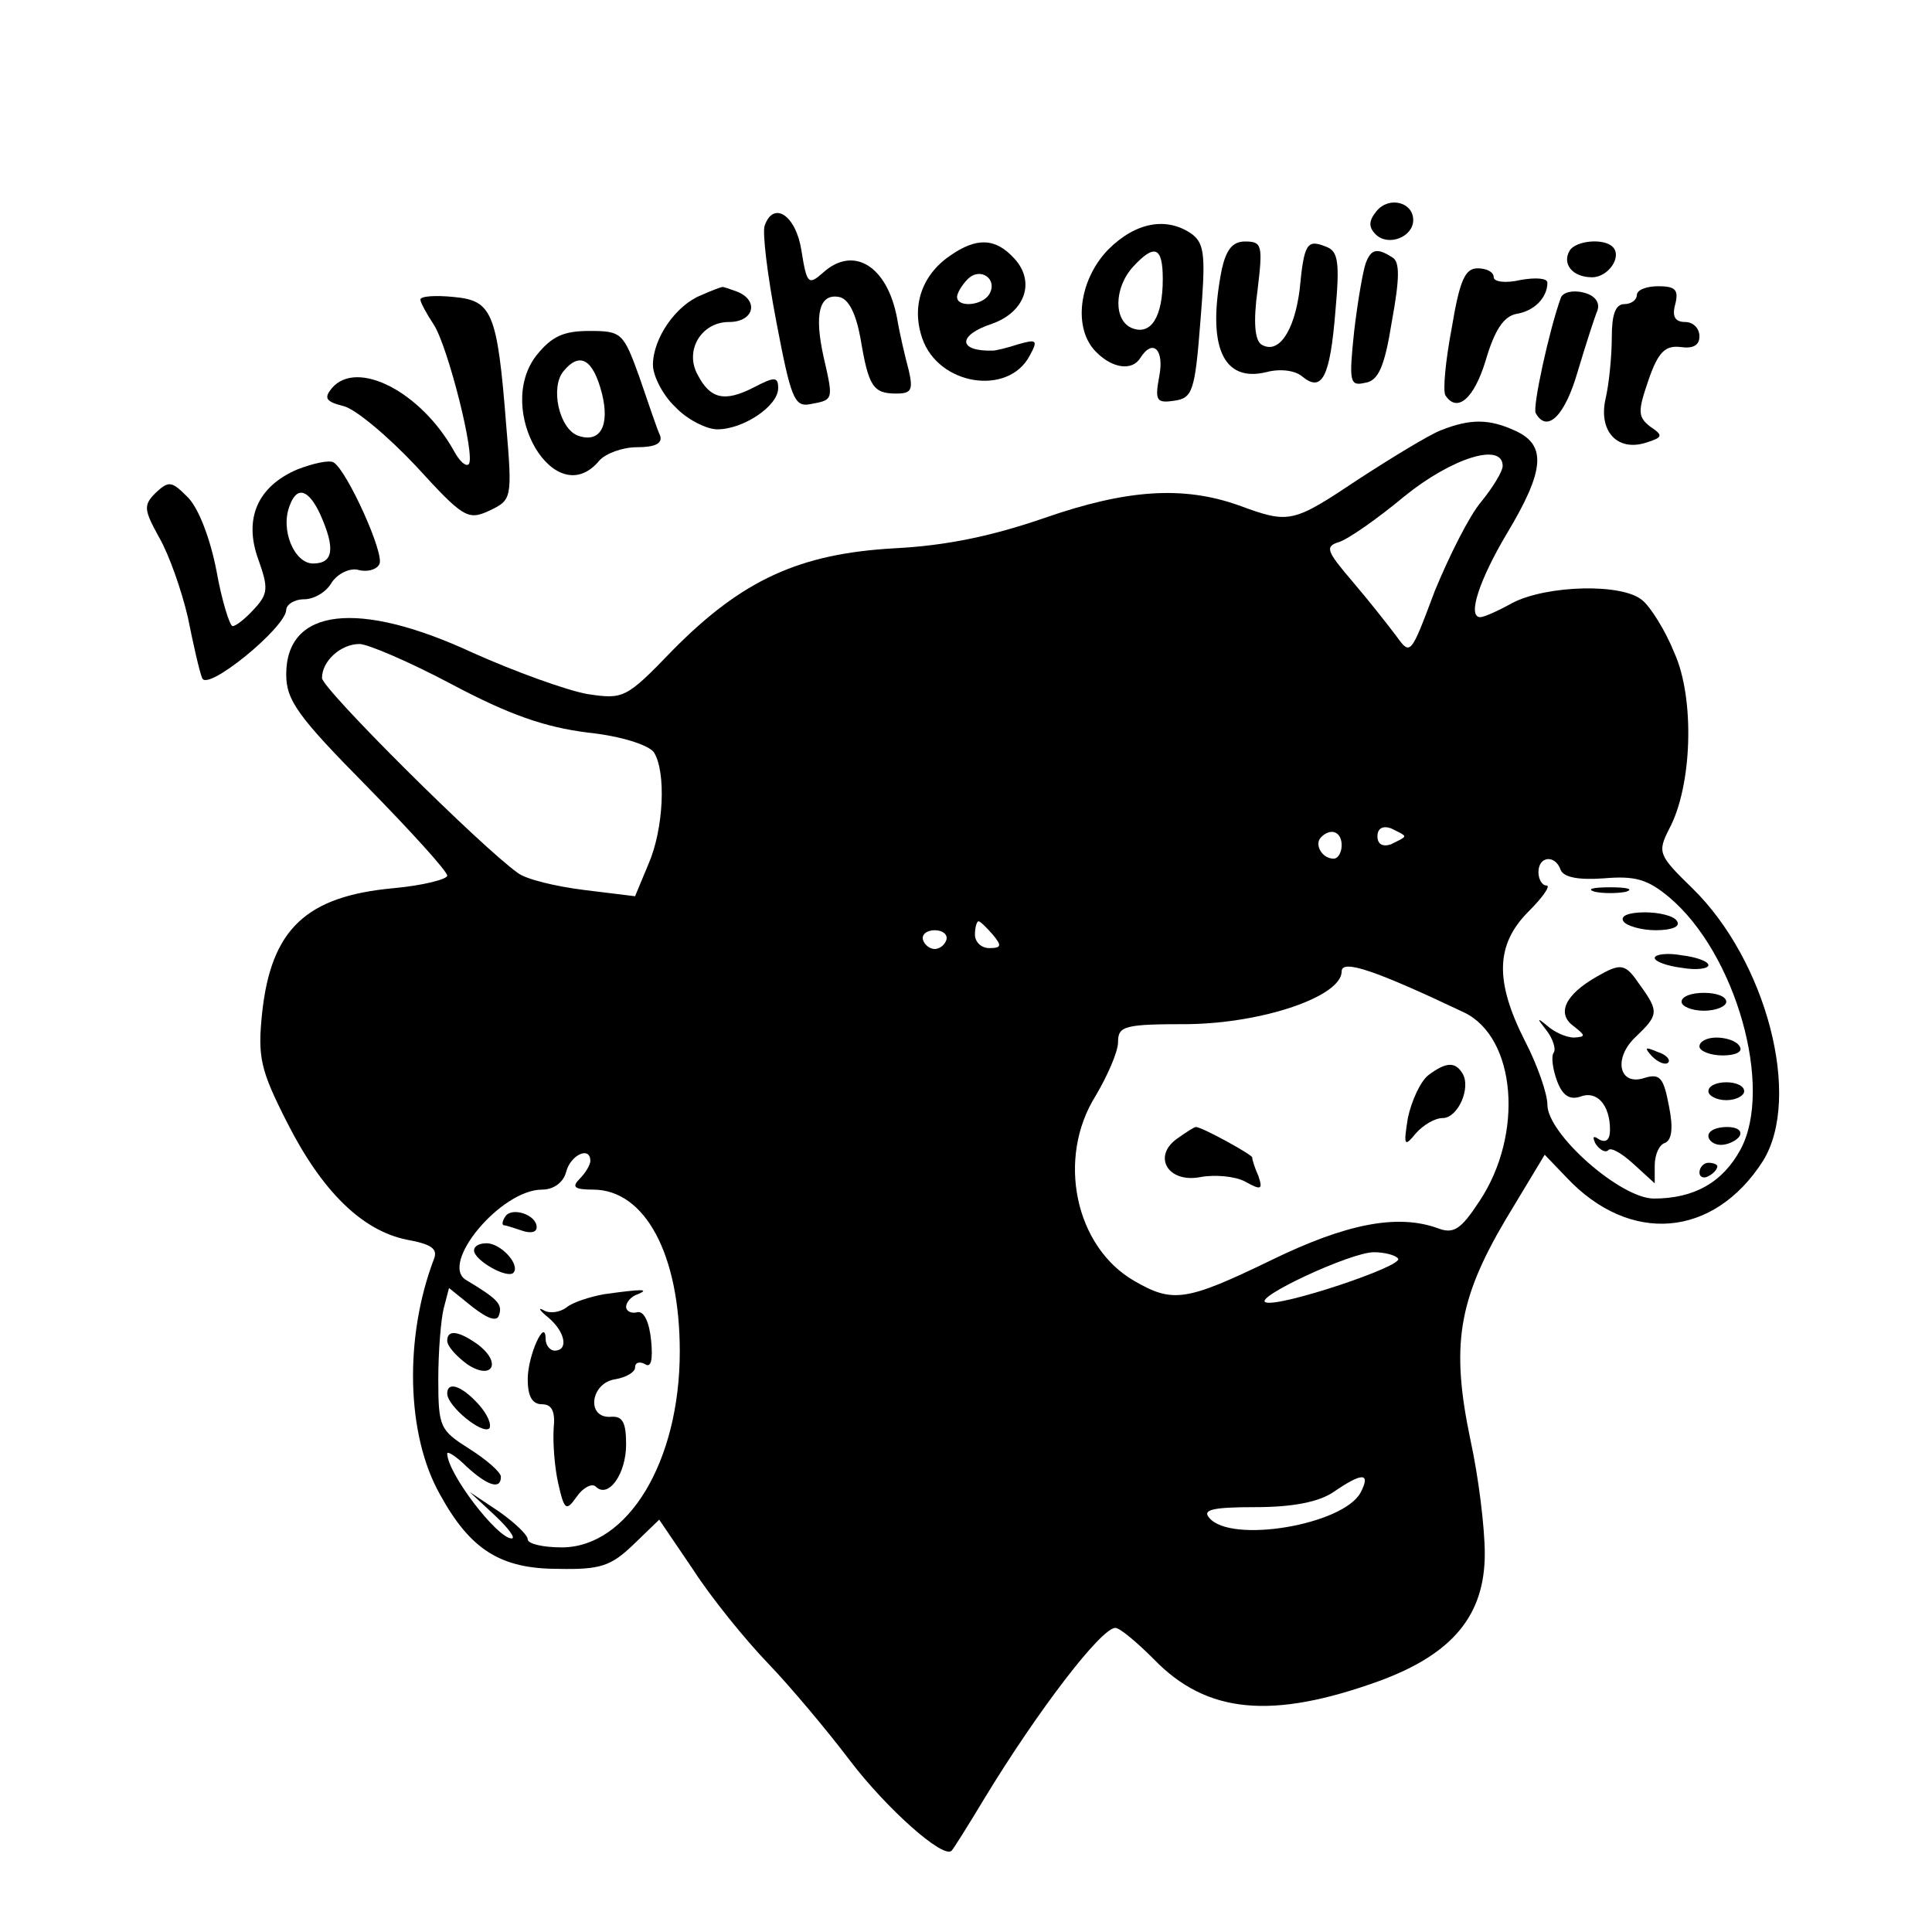 <?xml version="1.0" standalone="no"?>
<!DOCTYPE svg PUBLIC "-//W3C//DTD SVG 20010904//EN"
 "http://www.w3.org/TR/2001/REC-SVG-20010904/DTD/svg10.dtd">
<svg version="1.0" xmlns="http://www.w3.org/2000/svg"
 width="216pt" height="216pt" viewBox="0 0 216 216"
 preserveAspectRatio="xMidYMid meet">
<g transform="translate(0,216) scale(0.1,-0.1)"
fill="#000000" stroke="none">
<path d="M1539 1924 c-9 -11 -9 -18 -1 -26 14 -14 42 -3 42 16 0 20 -27 27
-41 10z"/>
<path d="M855 1908 c-3 -7 3 -56 13 -108 16 -84 20 -95 37 -92 27 5 27 4 16
52 -11 49 -5 72 17 68 11 -2 19 -19 24 -46 9 -54 14 -62 40 -62 17 0 19 4 14
26 -4 15 -10 40 -13 58 -11 59 -49 82 -83 51 -16 -14 -18 -13 -24 25 -6 39
-31 56 -41 28z"/>
<path d="M1239 1881 c-33 -34 -40 -89 -13 -115 18 -18 40 -21 49 -6 14 22 27
9 21 -21 -5 -27 -3 -30 17 -27 20 3 23 10 29 88 6 73 5 87 -9 98 -28 20 -63
14 -94 -17z m61 -33 c0 -42 -13 -63 -34 -55 -21 8 -21 45 1 69 24 26 33 22 33
-14z"/>
<path d="M1062 1874 c-32 -22 -43 -57 -31 -92 18 -53 96 -65 120 -20 10 18 8
19 -13 13 -12 -4 -25 -7 -28 -7 -39 -1 -40 17 -1 30 37 13 49 47 25 73 -21 23
-42 24 -72 3z m44 -43 c-8 -13 -36 -15 -36 -3 0 4 5 13 12 20 14 14 34 0 24
-17z"/>
<path d="M1366 1859 c-17 -86 1 -127 50 -115 15 4 32 2 40 -5 22 -18 31 -1 37
73 5 55 3 67 -10 72 -22 9 -25 4 -30 -48 -6 -47 -24 -73 -43 -61 -7 5 -9 25
-4 61 6 50 5 54 -14 54 -14 0 -21 -9 -26 -31z"/>
<path d="M1755 1880 c-9 -15 3 -30 25 -30 18 0 34 23 23 34 -10 10 -41 7 -48
-4z"/>
<path d="M1527 1866 c-3 -8 -9 -42 -13 -76 -6 -57 -5 -62 12 -58 15 2 22 18
30 68 9 49 9 67 1 72 -17 11 -24 10 -30 -6z"/>
<path d="M1623 1793 c-7 -37 -10 -70 -7 -75 13 -20 32 -4 45 39 10 34 20 49
34 52 20 3 35 18 35 35 0 5 -13 6 -30 3 -17 -4 -30 -2 -30 3 0 6 -8 10 -18 10
-14 0 -20 -13 -29 -67z"/>
<path d="M784 1830 c-28 -11 -54 -48 -54 -78 0 -12 11 -34 25 -47 13 -14 35
-25 47 -25 29 0 68 26 68 46 0 13 -4 13 -27 1 -33 -17 -49 -13 -63 14 -15 27
4 59 35 59 28 0 34 24 9 34 -9 3 -16 6 -17 5 -1 0 -12 -4 -23 -9z"/>
<path d="M1745 1827 c-13 -36 -32 -123 -28 -129 13 -23 33 -2 47 47 9 30 19
61 22 68 3 9 -3 17 -16 20 -12 3 -23 0 -25 -6z"/>
<path d="M1830 1830 c0 -5 -6 -10 -14 -10 -10 0 -14 -12 -14 -37 0 -21 -3 -52
-7 -69 -8 -36 13 -59 45 -49 19 6 20 8 5 18 -14 11 -14 17 -2 52 11 32 19 39
36 37 14 -2 21 2 21 12 0 9 -7 16 -16 16 -11 0 -15 6 -11 20 4 16 0 20 -19 20
-13 0 -24 -4 -24 -10z"/>
<path d="M470 1825 c0 -3 7 -16 15 -28 16 -25 47 -148 39 -156 -3 -3 -10 3
-16 14 -37 67 -109 104 -137 71 -9 -11 -7 -15 13 -20 13 -3 49 -33 81 -67 53
-58 58 -61 82 -50 25 12 26 13 19 95 -10 128 -16 140 -59 144 -20 2 -37 1 -37
-3z"/>
<path d="M600 1763 c-48 -61 21 -177 70 -118 7 8 26 15 42 15 20 0 29 4 26 13
-3 6 -13 36 -23 65 -18 50 -20 52 -56 52 -29 0 -42 -6 -59 -27z m73 -43 c9
-36 -2 -56 -27 -47 -21 8 -31 54 -16 72 18 22 33 14 43 -25z"/>
<path d="M1611 1679 c-13 -5 -54 -30 -91 -54 -75 -50 -78 -51 -135 -30 -62 22
-125 18 -217 -14 -58 -20 -109 -31 -168 -34 -106 -6 -170 -35 -248 -114 -52
-54 -55 -55 -95 -49 -23 4 -81 25 -128 46 -129 60 -209 50 -209 -24 0 -29 13
-47 90 -125 49 -50 90 -95 90 -100 0 -4 -27 -11 -60 -14 -98 -9 -137 -46 -147
-140 -5 -49 -2 -63 28 -122 39 -77 84 -121 134 -131 27 -5 35 -10 30 -22 -33
-87 -31 -196 7 -263 34 -62 68 -83 132 -83 47 -1 59 3 84 27 l29 28 38 -56
c20 -31 58 -78 84 -105 25 -26 66 -75 91 -108 41 -54 105 -111 114 -101 2 2
19 29 37 59 59 97 130 190 146 190 5 0 24 -16 43 -35 59 -61 132 -68 253 -24
81 30 117 73 117 142 0 29 -7 86 -16 127 -22 105 -14 156 39 246 l44 73 24
-25 c71 -76 165 -68 220 18 44 71 4 224 -79 305 -38 37 -39 40 -26 66 26 48
29 146 6 197 -10 25 -27 52 -36 59 -22 19 -106 17 -145 -3 -16 -9 -32 -16 -36
-16 -15 0 -1 42 30 94 42 70 44 98 10 114 -30 14 -51 14 -84 1z m69 -40 c0 -6
-11 -24 -24 -40 -13 -15 -36 -61 -52 -100 -27 -72 -27 -72 -43 -50 -9 12 -31
40 -49 61 -29 34 -31 39 -15 44 10 3 43 26 73 51 53 43 110 61 110 34z m-1175
-244 c64 -34 104 -48 152 -54 38 -4 68 -14 74 -22 14 -22 11 -86 -6 -125 l-15
-36 -57 7 c-32 4 -65 12 -74 19 -41 29 -219 206 -219 218 0 19 21 38 42 38 9
0 56 -20 103 -45z m1065 -170 c0 -2 -7 -5 -15 -9 -9 -3 -15 0 -15 9 0 9 6 12
15 9 8 -4 15 -7 15 -9z m-70 -10 c0 -8 -4 -15 -9 -15 -13 0 -22 16 -14 24 11
11 23 6 23 -9z m245 -28 c4 -8 20 -11 48 -9 35 3 49 -1 73 -21 75 -63 117
-213 80 -282 -20 -37 -52 -55 -97 -55 -37 0 -119 72 -119 105 0 12 -11 44 -25
71 -34 67 -33 108 4 145 16 16 25 29 20 29 -5 0 -9 7 -9 15 0 18 19 20 25 2z
m-635 -72 c10 -12 10 -15 -4 -15 -9 0 -16 7 -16 15 0 8 2 15 4 15 2 0 9 -7 16
-15z m-52 -6 c-2 -6 -8 -10 -13 -10 -5 0 -11 4 -13 10 -2 6 4 11 13 11 9 0 15
-5 13 -11z m579 -81 c58 -28 67 -136 17 -211 -21 -32 -29 -37 -47 -30 -45 16
-102 5 -186 -36 -95 -46 -110 -48 -153 -23 -66 38 -87 137 -43 207 13 22 25
49 25 60 0 18 7 20 78 20 84 1 172 31 172 59 0 14 38 1 137 -46z m-977 -166
c0 -4 -5 -13 -12 -20 -9 -9 -6 -12 15 -12 58 0 97 -72 97 -181 0 -123 -58
-219 -132 -219 -21 0 -38 4 -38 9 0 5 -15 19 -32 31 l-33 22 28 -26 c15 -14
24 -26 19 -26 -16 0 -72 73 -72 95 0 3 10 -3 22 -15 23 -21 38 -26 38 -11 0 5
-16 19 -35 31 -33 21 -35 24 -35 78 0 31 3 67 6 79 l6 23 26 -21 c18 -14 28
-17 30 -9 4 12 -2 18 -37 39 -30 18 39 101 85 101 13 0 24 8 27 20 5 19 27 29
27 12z m903 -109 c8 -8 -133 -55 -148 -49 -14 5 95 56 121 56 11 0 24 -3 27
-7z m-42 -262 c-20 -36 -145 -57 -169 -28 -8 9 3 12 52 12 42 0 71 6 87 17 32
22 42 22 30 -1z"/>
<path d="M1783 1163 c9 -2 25 -2 35 0 9 3 1 5 -18 5 -19 0 -27 -2 -17 -5z"/>
<path d="M1815 1130 c3 -5 20 -10 36 -10 18 0 28 4 24 10 -3 6 -20 10 -36 10
-18 0 -28 -4 -24 -10z"/>
<path d="M1850 1089 c0 -4 14 -9 30 -11 17 -3 30 -1 30 3 0 4 -13 9 -30 11
-16 3 -30 1 -30 -3z"/>
<path d="M1785 1068 c-35 -20 -45 -41 -26 -55 14 -11 14 -12 1 -13 -9 0 -22 6
-30 13 -12 10 -12 9 -1 -5 7 -9 11 -21 8 -25 -3 -4 -1 -19 4 -32 6 -16 14 -21
26 -17 18 7 33 -9 33 -37 0 -11 -4 -15 -12 -11 -7 5 -8 3 -4 -5 5 -7 11 -10
14 -7 3 4 16 -4 29 -16 l23 -21 0 20 c0 12 5 23 11 25 8 3 10 16 5 41 -6 32
-10 37 -27 32 -29 -10 -36 22 -10 46 25 24 26 28 5 57 -17 25 -21 26 -49 10z"/>
<path d="M1880 1040 c0 -5 11 -10 25 -10 14 0 25 5 25 10 0 6 -11 10 -25 10
-14 0 -25 -4 -25 -10z"/>
<path d="M1900 990 c0 -5 12 -10 26 -10 14 0 23 4 19 10 -3 6 -15 10 -26 10
-10 0 -19 -4 -19 -10z"/>
<path d="M1847 979 c7 -7 15 -10 18 -7 3 3 -2 9 -12 12 -14 6 -15 5 -6 -5z"/>
<path d="M1910 940 c0 -5 9 -10 20 -10 11 0 20 5 20 10 0 6 -9 10 -20 10 -11
0 -20 -4 -20 -10z"/>
<path d="M1910 890 c0 -5 6 -10 14 -10 8 0 18 5 21 10 3 6 -3 10 -14 10 -12 0
-21 -4 -21 -10z"/>
<path d="M1900 849 c0 -5 5 -7 10 -4 6 3 10 8 10 11 0 2 -4 4 -10 4 -5 0 -10
-5 -10 -11z"/>
<path d="M1597 958 c-9 -7 -19 -29 -23 -48 -5 -31 -4 -33 9 -17 8 9 21 17 30
17 17 0 32 34 22 50 -8 13 -18 13 -38 -2z"/>
<path d="M1316 887 c-28 -20 -10 -50 26 -43 16 3 39 1 50 -5 18 -10 20 -9 15
6 -4 9 -7 18 -7 21 0 3 -56 34 -63 34 -2 0 -11 -6 -21 -13z"/>
<path d="M565 800 c-4 -6 -4 -10 -1 -10 2 0 11 -3 20 -6 9 -3 16 -2 16 4 0 14
-28 23 -35 12z"/>
<path d="M530 762 c0 -11 37 -32 44 -25 8 9 -14 33 -30 33 -8 0 -14 -3 -14 -8z"/>
<path d="M675 713 c-16 -3 -35 -9 -42 -15 -7 -5 -18 -7 -25 -3 -7 4 -5 0 5 -8
19 -16 23 -37 7 -37 -5 0 -10 6 -10 13 0 25 -20 -18 -20 -45 0 -19 5 -28 16
-28 11 0 15 -8 13 -27 -1 -16 1 -43 5 -61 7 -31 9 -32 21 -15 7 10 17 15 21
11 14 -14 34 14 34 47 0 25 -4 32 -17 31 -28 -2 -23 38 5 42 12 2 22 8 22 13
0 6 5 7 11 4 7 -5 9 5 7 26 -2 21 -8 33 -15 32 -7 -2 -13 1 -13 6 0 5 6 12 13
14 14 6 5 6 -38 0z"/>
<path d="M500 661 c0 -6 10 -17 22 -26 28 -19 40 1 12 22 -21 15 -34 17 -34 4z"/>
<path d="M500 602 c0 -14 39 -46 47 -39 3 4 -2 16 -12 27 -19 21 -35 26 -35
12z"/>
<path d="M332 1635 c-44 -19 -60 -55 -43 -101 11 -31 11 -38 -5 -55 -9 -10
-20 -19 -24 -19 -3 0 -12 28 -18 62 -7 36 -20 70 -32 82 -18 18 -21 19 -36 5
-14 -14 -13 -19 4 -50 11 -19 25 -59 32 -89 6 -30 13 -61 16 -68 5 -16 93 56
94 76 0 6 9 12 20 12 11 0 25 8 31 19 7 10 20 16 29 14 10 -3 21 0 24 6 7 10
-36 105 -51 114 -5 3 -23 -1 -41 -8z m26 -50 c17 -38 15 -55 -8 -55 -21 0 -37
38 -26 65 8 22 21 18 34 -10z"/>
</g>
</svg>
